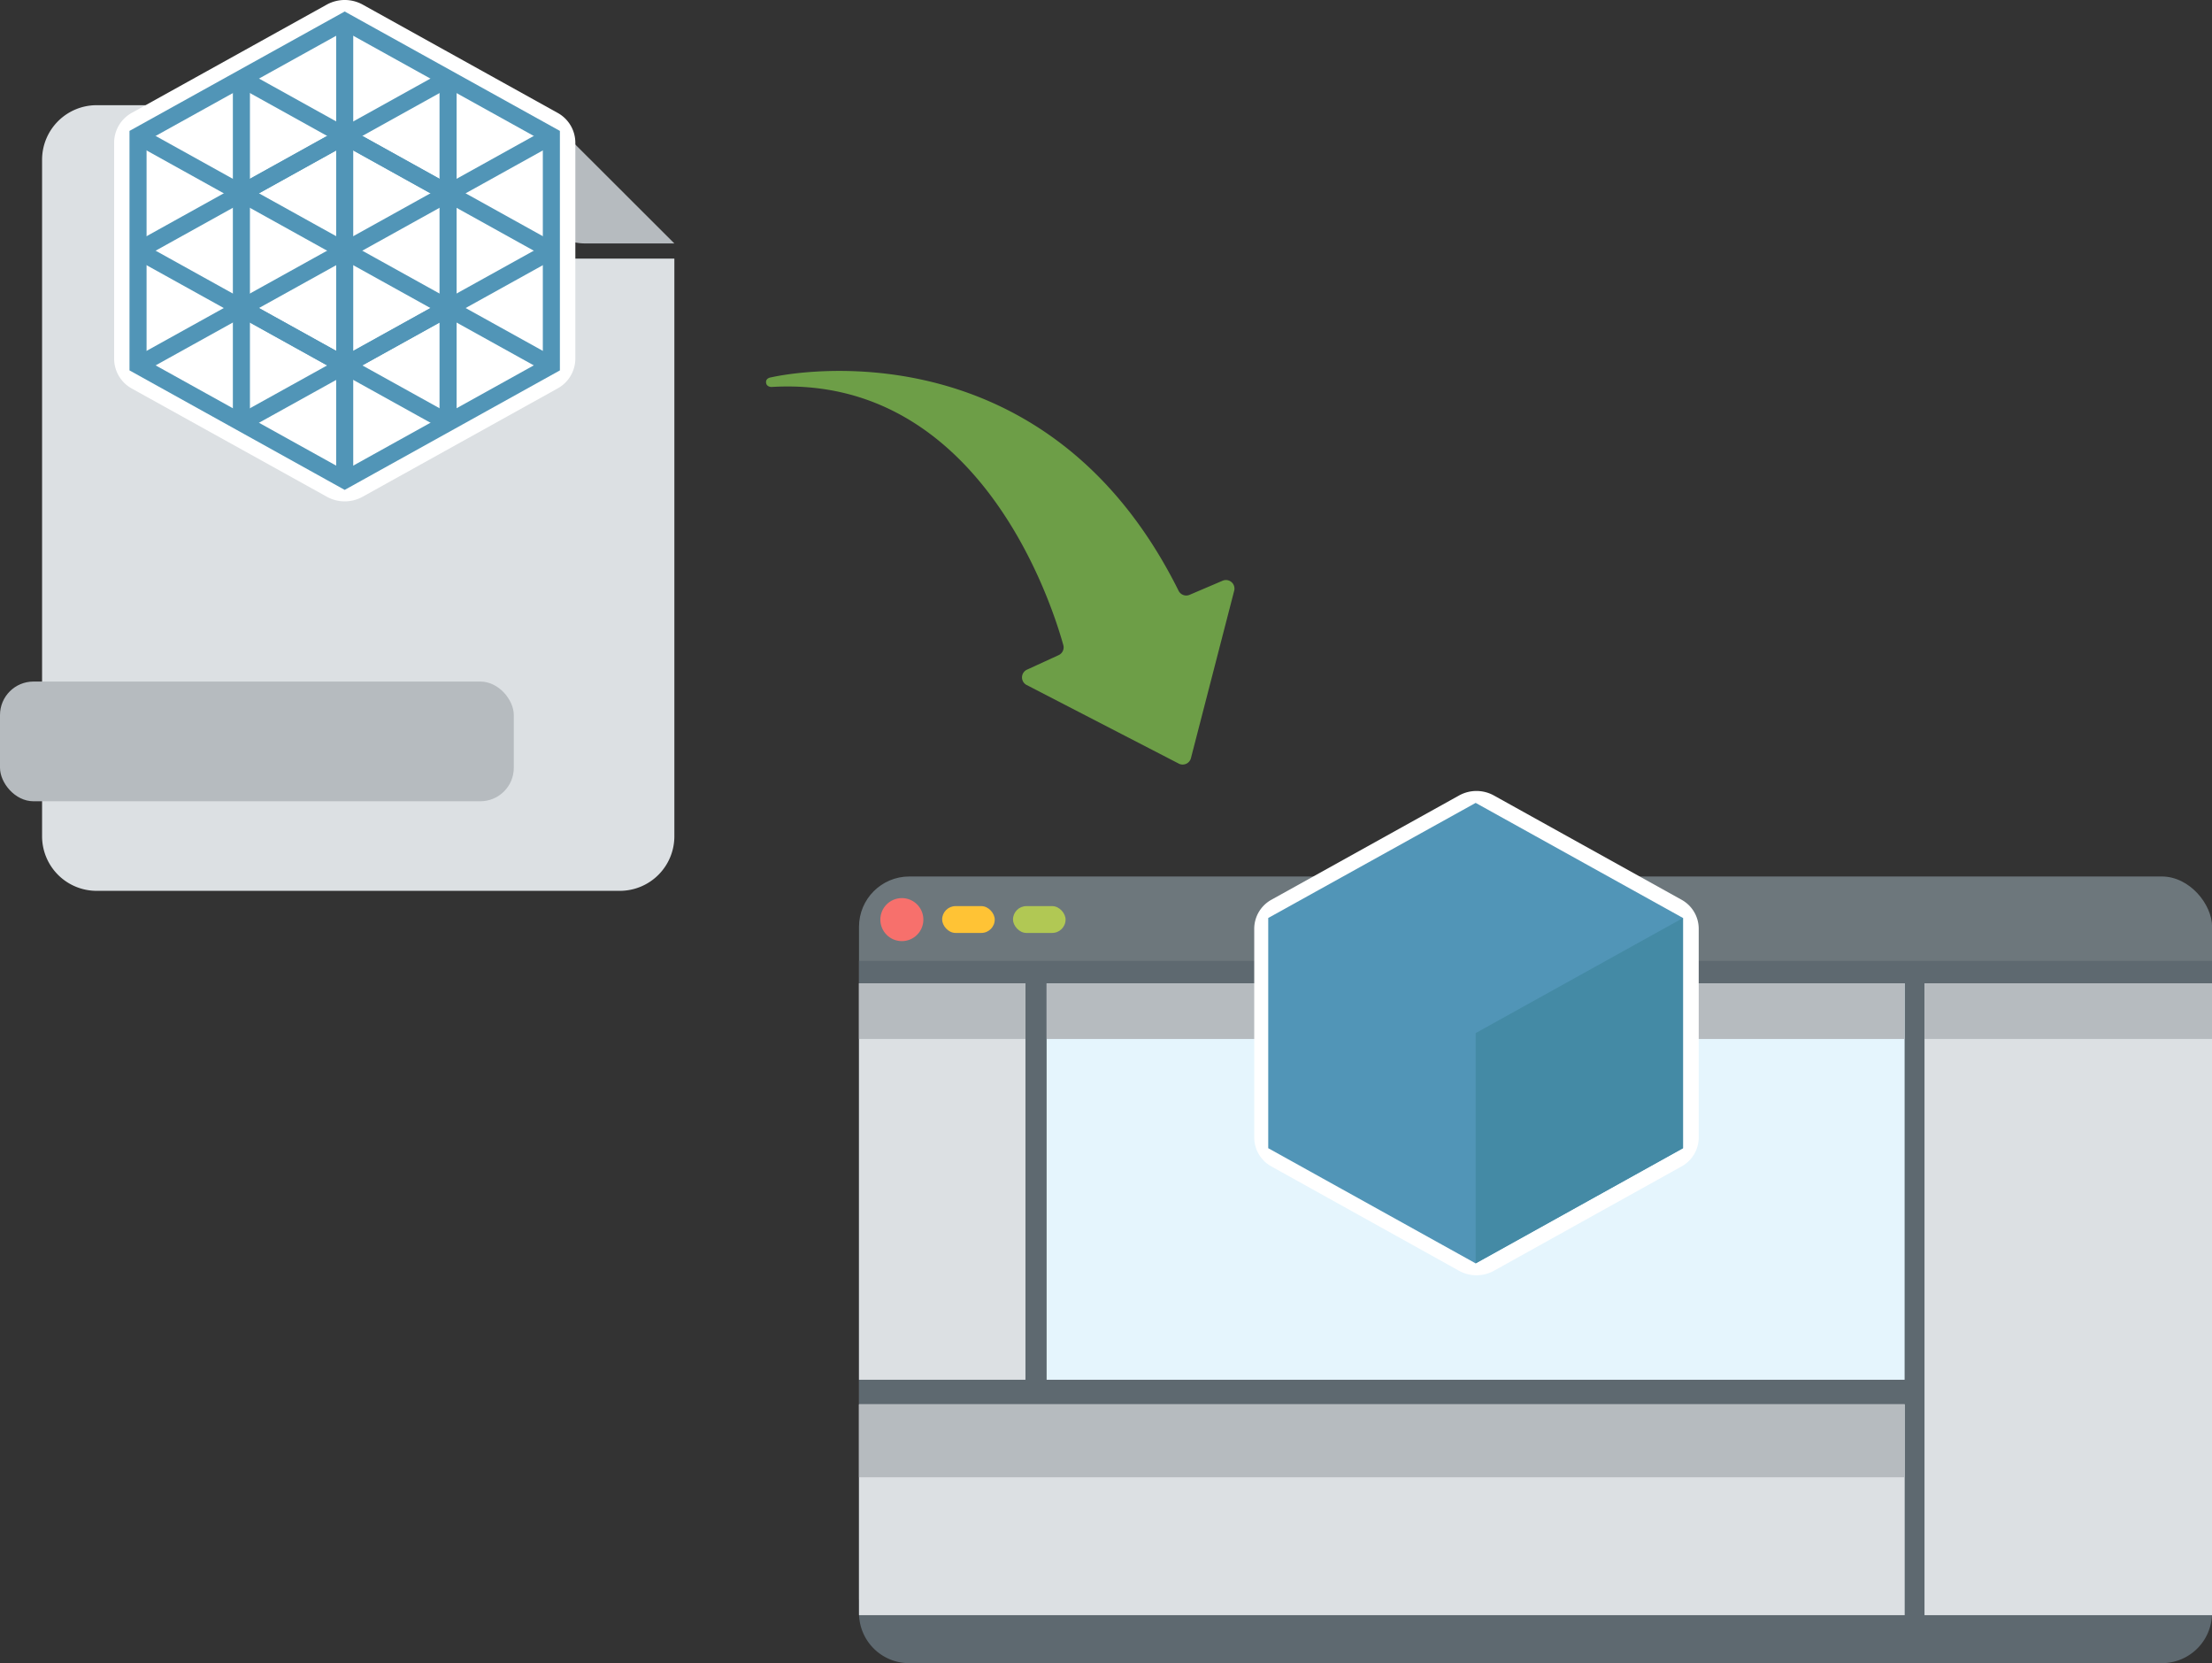 <svg xmlns="http://www.w3.org/2000/svg" viewBox="0 0 259.13 194.78"><rect x="0" y="0" width="259.13" height="194.78" fill="#333333" stroke="none"/><defs><style>.cls-1{fill:#dce0e3;}.cls-2{fill:#b6bbbf;}.cls-3{fill:#fff;}.cls-4{fill:none;stroke:#5195b7;stroke-miterlimit:10;stroke-width:2px;}.cls-5{fill:#6d777c;}.cls-6{fill:#5e6970;}.cls-7{fill:#e5f5fd;}.cls-8{fill:#f7706c;}.cls-9{fill:#ffc335;}.cls-10{fill:#b1c854;}.cls-11{fill:#5195b7;}.cls-12{fill:#448aa5;}.cls-13{fill:#6d9e47;}</style></defs><g id="Layer_2" data-name="Layer 2"><g id="Layer_2-2" data-name="Layer 2"><path class="cls-1" d="M61,23.9V12.32H11.32a6.39,6.39,0,0,0-6.39,6.39V97.94a6.39,6.39,0,0,0,6.39,6.39H72.58A6.39,6.39,0,0,0,79,97.94V30.29H67.39A6.39,6.39,0,0,1,61,23.9Z"/><path class="cls-2" d="M79,28.51H68.54a5.76,5.76,0,0,1-5.76-5.76V12.32Z"/><rect class="cls-2" y="79.82" width="60.19" height="14.02" rx="3.92"/><path class="cls-3" d="M67.4,16.7V42a4,4,0,0,1-2.11,3.51L42.49,58.17a4.32,4.32,0,0,1-4.21,0L15.47,45.52A4,4,0,0,1,13.37,42V16.7a4,4,0,0,1,2.1-3.5L38.28.54a4.37,4.37,0,0,1,4.21,0L65.29,13.2A4,4,0,0,1,67.4,16.7Z"/><polygon class="cls-4" points="64.59 15.92 64.59 42.79 40.38 56.23 16.17 42.79 16.17 15.92 40.38 2.49 64.59 15.92"/><line class="cls-4" x1="40.38" y1="29.36" x2="64.59" y2="15.92"/><line class="cls-4" x1="28.28" y1="49.51" x2="52.49" y2="36.08"/><line class="cls-4" x1="28.28" y1="22.64" x2="52.49" y2="9.2"/><line class="cls-4" x1="40.38" y1="29.36" x2="40.38" y2="56.23"/><line class="cls-4" x1="52.49" y1="9.2" x2="52.49" y2="49.51"/><line class="cls-4" x1="28.28" y1="9.2" x2="28.28" y2="49.51"/><line class="cls-4" x1="16.17" y1="15.92" x2="40.38" y2="29.36"/><line class="cls-4" x1="28.28" y1="9.2" x2="52.49" y2="22.64"/><line class="cls-4" x1="28.28" y1="36.08" x2="52.49" y2="49.51"/><line class="cls-4" x1="40.38" y1="29.36" x2="16.17" y2="42.79"/><line class="cls-4" x1="40.38" y1="29.36" x2="40.38" y2="2.49"/><line class="cls-4" x1="64.59" y1="42.79" x2="40.38" y2="29.36"/><line class="cls-4" x1="40.38" y1="15.92" x2="16.17" y2="29.36"/><line class="cls-4" x1="64.59" y1="29.36" x2="40.38" y2="15.92"/><line class="cls-4" x1="40.38" y1="42.79" x2="64.59" y2="29.36"/><line class="cls-4" x1="16.17" y1="29.36" x2="40.38" y2="42.79"/><rect class="cls-5" x="100.63" y="102.65" width="158.51" height="90.45" rx="5.89"/><path class="cls-6" d="M100.63,112.53h158.5v76.38a5.87,5.87,0,0,1-5.87,5.87H106.5a5.87,5.87,0,0,1-5.87-5.87V112.53Z"/><rect class="cls-1" x="100.63" y="115.16" width="19.5" height="46.43"/><rect class="cls-2" x="100.63" y="115.16" width="19.5" height="6.52"/><rect class="cls-1" x="225.45" y="115.18" width="33.68" height="73.98"/><rect class="cls-2" x="225.45" y="115.16" width="33.68" height="6.52"/><rect class="cls-7" x="122.61" y="115.16" width="100.51" height="46.43"/><rect class="cls-2" x="122.61" y="115.16" width="100.51" height="6.52"/><rect class="cls-1" x="100.63" y="164.47" width="122.5" height="24.69"/><rect class="cls-2" x="100.63" y="164.47" width="122.5" height="8.54"/><circle class="cls-8" cx="105.65" cy="107.7" r="2.52"/><rect class="cls-9" x="110.37" y="106.12" width="6.16" height="3.14" rx="1.57"/><rect class="cls-10" x="118.67" y="106.12" width="6.16" height="3.14" rx="1.57"/><path class="cls-3" d="M199,108.77v24.45a3.87,3.87,0,0,1-2,3.38l-22,12.23a4.21,4.21,0,0,1-4.07,0l-22-12.23a3.88,3.88,0,0,1-2-3.38V108.77a3.89,3.89,0,0,1,2-3.39l22-12.22a4.21,4.21,0,0,1,4.07,0l22,12.22A3.88,3.88,0,0,1,199,108.77Z"/><polygon class="cls-11" points="197.16 107.51 197.16 134.47 172.87 147.96 148.57 134.47 148.57 107.51 172.87 94.03 197.16 107.51"/><polygon class="cls-12" points="172.87 147.96 172.87 120.99 197.16 107.51 197.16 134.47 172.87 147.96"/><path class="cls-13" d="M90.35,44.19s31.55-7.51,47.72,25a1,1,0,0,0,1.27.48L143.25,68a1,1,0,0,1,1.34,1.15l-5.08,19.66a1,1,0,0,1-1.4.63l-17.85-9.22a1,1,0,0,1,0-1.77l3.77-1.73a1,1,0,0,0,.54-1.15c-1.39-5-9.92-31.71-34.21-30.25,0,0-.59,0-.62-.54S90.35,44.19,90.35,44.19Z"/></g></g></svg>